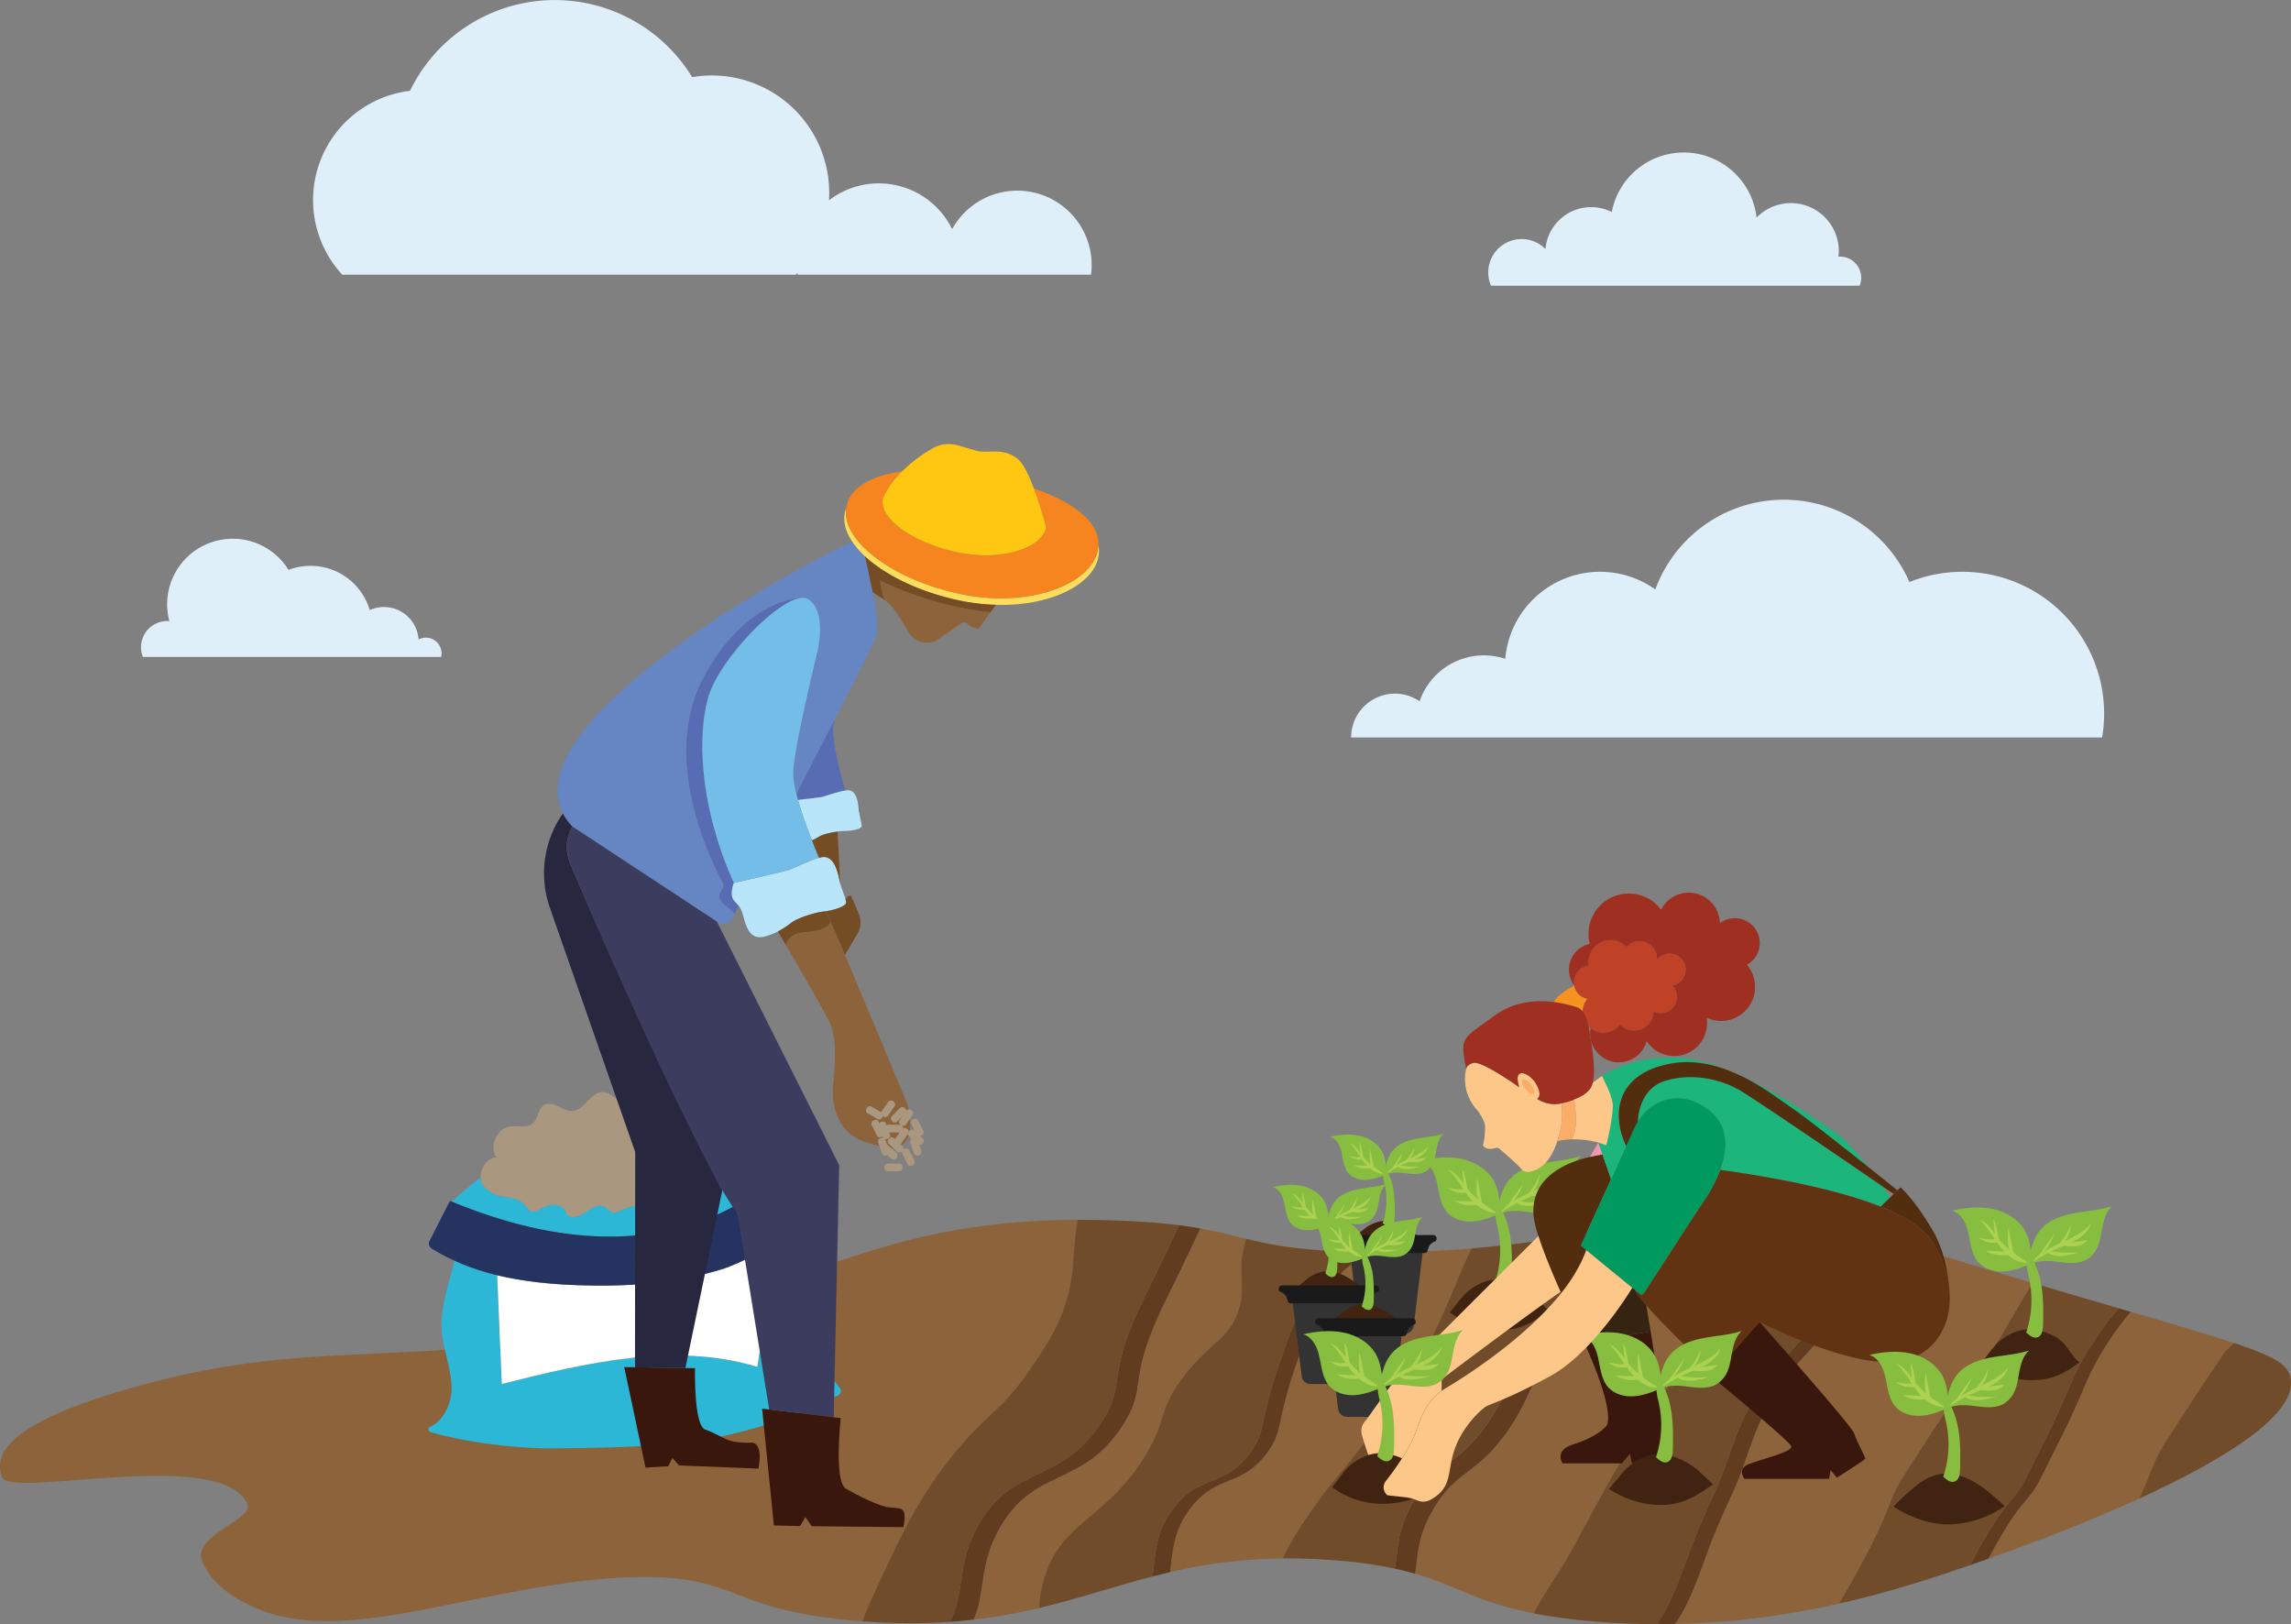 <svg id="Layer_1" data-name="Layer 1" xmlns="http://www.w3.org/2000/svg" viewBox="0 0 1442.05 1022.22"><rect x="0" y="0" width="1442.05" height="1022.22" fill="#808080" stroke="none"/><defs><style>.cls-1{fill:#8c633a;}.cls-2{fill:#704c2a;}.cls-3{fill:#613c1e;}.cls-4{fill:#412312;}.cls-5{fill:#87be40;}.cls-6{fill:#acd150;}.cls-7{fill:#333;}.cls-8{fill:#1a1a1a;}.cls-9{fill:none;stroke:#010101;stroke-linejoin:round;}.cls-10{fill:#fdc789;}.cls-11{fill:#f69320;}.cls-12{fill:#faad68;}.cls-13{fill:#3a170c;}.cls-14{fill:#522e0f;}.cls-15{fill:#1cb57b;}.cls-16{fill:#623312;}.cls-17{fill:#009a60;}.cls-18{fill:#eb99b1;}.cls-19{fill:#bf4227;}.cls-20{fill:#9e2f21;}.cls-21{fill:#342411;}.cls-22{fill:#2db7d7;}.cls-23{fill:#fff;}.cls-24{fill:#253360;}.cls-25{fill:#263561;}.cls-26{fill:#aa9780;}.cls-27{fill:#3c3d5e;}.cls-28{fill:#282740;}.cls-29{fill:#6685c3;}.cls-30{fill:#576cb3;}.cls-31{fill:#b9e5fb;}.cls-32{fill:#754d25;}.cls-33{fill:#73bde9;}.cls-34{fill:#fedd5d;}.cls-35{fill:#f6851f;}.cls-36{fill:#ffc612;}.cls-37{fill:#dfeffa;}</style></defs><path class="cls-1" d="M601.57,913.58c-21.7,26.23-32.44,49-43.69,72.8-6.34,13.43-11.72,24.83-15.08,34l-2.09-.15c-85.05-6.74-74.3-29.53-142.77-27.52-89.39,2.61-175.69,43.44-233.36,20.72-8.05-3.18-28.68-11.31-37.17-30.5-7.3-16.49,32.74-26.57,28.4-36.29-16.3-36.54-149.88-3-154.51-17-2.76-8.33-8.24-28.74,69.61-52.6,92.67-28.4,145.13-21.77,229.2-29C496.34,831.28,524,768.3,678.35,767.75c-3.75,22.38-1.66,31.46-6.67,49.29-5.07,18.05-13.12,29.81-23.73,45.3C630.18,888.28,622.73,888,601.57,913.58Z"/><path class="cls-1" d="M779.54,824.59c-6.06,19.17-18.16,19.53-35.59,43.14-15.83,21.44-9,25.36-23.19,48.54-24.71,40.25-53.42,41.52-63.64,77.67-1.23,4.33-3.23,11.4-2.89,18.07a350.12,350.12,0,0,1-41.43,7.38c7.7-16.62,3-35,17.21-59,21.88-36.81,51.4-24.29,76.59-63.1,15.89-24.49,2.93-27.62,24.27-72.81,4.79-10.16,13.18-26.39,24.62-51.31,11.28,2,19.86,4.34,28.94,6.56C777.6,800.49,785,807.46,779.54,824.59Z"/><path class="cls-1" d="M926.53,785.72c-4.46,7.29-7.29,16.21-14.85,33.47-2.94,6.72-10,22.89-18.88,38.84-11.09,20-22,34.19-36.67,53.39-15.62,20.41-16.48,19.44-28,35.59-10.56,14.75-16.84,25.33-20.6,33.88a319.78,319.78,0,0,0-71,8.57c1.58-12.48,1.69-26.13,13.3-40.83,16.64-21.06,31.6-12.24,48-34.51,10.29-14,4.76-18,19.41-59.33,8.83-24.92,13.24-37.37,21.58-47.46,8-9.66,15.47-14.54,21.11-19.27h0C884.42,788.39,906.35,787.42,926.53,785.72Z"/><path class="cls-1" d="M1106,767.25c-13.78,20.25-24.9,40.48-30.76,51.15-19.91,36.23-15.19,40.21-34.79,69.58-23,34.49-30.48,49.63-50.81,86.94-7.32,13.44-18.46,28.74-24.3,40.5C930,1008.5,917,998.13,890.72,990.48c1.84-10.76.95-21.94,10.8-39.49,15.46-27.59,29.85-21.78,51.23-56.09,10.49-16.83,9.39-22,22.11-39.38,13.83-18.85,19.69-19,31.29-34.51,7.93-10.64,17.87-27.61,21.61-41.74l-14.84,2.21a74.37,74.37,0,0,0,2.35-7.26C1045.31,769.82,1074,766.31,1106,767.25Z"/><path class="cls-1" d="M1042.88,1022.05c2.38.07,4.74.11,7.09.14q-3.59,0-7.22,0Z"/><path class="cls-1" d="M1235.72,871.94c-19.82,29.16-19.09,28.56-36.39,55.23-11.54,17.81-6.77,17.42-24.8,51.78-7.53,14.36-13.23,23.7-17,30.35a512,512,0,0,1-103.31,12.82c4.82-6.29,10.61-17.44,17.86-37.87,12-33.86,18.55-42,25.32-61.51,8.69-25,14.34-42.75,38.59-69.55,33.3-36.81,59.1-52.83,74.52-66.46,12.69,3.91,31.1,9.51,58.34,17.61l10.74,3.19c-3.45,5.09-7.42,11.55-12.14,19.83C1243.2,869.9,1238.79,867.43,1235.72,871.94Z"/><path class="cls-1" d="M1346.64,943.09c-38,17.4-75,30.73-85.17,34.37q-4.83,1.74-9.85,3.52c2.85-5.31,5.64-10.33,8.39-15,14.36-24.25,17.25-20.8,24.81-36.13,12-24.33,17.21-33.27,27.57-57.93,8.6-20.5,21.12-37.24,28.8-46.3,29.23,8.56,50.16,14.73,65.08,19.71,26.68,8.92,34.16,14.06,35.55,22.31C1445.86,891.52,1395.53,920.67,1346.64,943.09Z"/><path class="cls-2" d="M1333.65,823.43c-7.35,8.36-21.34,26.21-30.7,48.51-10.36,24.66-15.58,33.6-27.57,57.93-7.56,15.33-10.45,11.88-24.81,36.13-3.45,5.83-7,12.24-10.57,19.09-21.55,7.49-45.38,15.2-71.56,21.63q-5.39,1.34-10.91,2.58c3.77-6.65,9.47-16,17-30.35,18-34.36,13.26-34,24.8-51.78,17.3-26.67,16.57-26.07,36.39-55.23,3.07-4.51,7.48-2,31.73-44.58,4.72-8.28,8.69-14.74,12.14-19.83l7.88,2.34C1304.68,815,1320,819.44,1333.65,823.43Z"/><path class="cls-2" d="M1346.64,943.09c9.23-19.56,7.68-21.88,17.18-36.55,17.3-26.67,16.57-26.07,36.39-55.23,1.31-1.92,2.85-2.57,6.06-6,26.68,8.92,34.16,14.06,35.55,22.31C1445.86,891.52,1395.53,920.67,1346.64,943.09Z"/><path class="cls-3" d="M1341.19,825.64c-7.68,9.06-20.2,25.8-28.8,46.3-10.36,24.66-15.58,33.6-27.57,57.93-7.56,15.33-10.45,11.88-24.81,36.13-2.75,4.65-5.54,9.67-8.39,15q-5.7,2-11.62,4.11c3.61-6.85,7.12-13.26,10.57-19.09,14.36-24.25,17.25-20.8,24.81-36.13,12-24.33,17.21-33.27,27.57-57.93,9.36-22.3,23.35-40.15,30.7-48.51Z"/><path class="cls-2" d="M1202,784.08c-15,14.28-41.94,29.9-77.41,69.11-24.25,26.8-29.9,44.59-38.59,69.55-6.77,19.5-13.31,27.65-25.32,61.51-7.23,20.36-13,31.5-17.8,37.8l-.13.17c-13,0-26.28-.61-40-1.78a348.73,348.73,0,0,1-37.41-5c5.84-11.76,17-27.06,24.3-40.5,20.33-37.31,27.8-52.45,50.81-86.94,19.6-29.37,14.88-33.35,34.79-69.58,5.86-10.67,17-30.9,30.76-51.15,3.64.11,7.33.27,11.06.5a380.61,380.61,0,0,1,57.27,8C1181.78,777.37,1179.89,777.16,1202,784.08Z"/><path class="cls-3" d="M1210.51,786.73c-15.42,13.63-41.22,29.65-74.52,66.46-24.25,26.8-29.9,44.59-38.59,69.55-6.77,19.5-13.31,27.65-25.32,61.51-7.25,20.43-13,31.58-17.86,37.87-1.41,0-2.83.06-4.25.07-2.35,0-4.71-.07-7.09-.14,4.8-6.3,10.57-17.44,17.8-37.8,12-33.86,18.55-42,25.32-61.51,8.69-25,14.34-42.75,38.59-69.55C1160.06,814,1187,798.36,1202,784.08Z"/><path class="cls-2" d="M1054.22,1022.12a.61.61,0,0,1-.07.1l-4.18,0C1051.39,1022.18,1052.81,1022.15,1054.22,1022.12Z"/><path class="cls-3" d="M1027.76,779.27c-3.74,14.13-13.68,31.1-21.61,41.74-11.6,15.54-17.46,15.66-31.29,34.51-12.72,17.36-11.62,22.55-22.11,39.38C931.37,929.21,917,923.4,901.52,951c-9.85,17.55-9,28.73-10.8,39.49-3.93-1.15-8.17-2.24-12.82-3.24,2.3-11.34.73-22.76,11.13-41.3,15.46-27.59,29.85-21.78,51.23-56.09,10.49-16.83,9.39-22,22.11-39.38,13.83-18.85,19.69-19,31.29-34.51,6.61-8.87,14.61-22.13,19.26-34.48Z"/><path class="cls-2" d="M1015.27,774.22a74.37,74.37,0,0,1-2.35,7.26c-4.65,12.35-12.65,25.61-19.26,34.48-11.6,15.54-17.46,15.66-31.29,34.51-12.72,17.36-11.62,22.55-22.11,39.38-21.38,34.31-35.77,28.5-51.23,56.09-10.4,18.54-8.83,30-11.13,41.3a282.48,282.48,0,0,0-38-5.22q-9.09-.69-17.57-1c-5.09-.16-10-.22-14.8-.17,3.76-8.55,10-19.13,20.6-33.88,11.57-16.15,12.43-15.18,28-35.59C870.82,892.22,881.71,878,892.8,858c8.86-15.95,15.94-32.12,18.88-38.84,7.56-17.26,10.39-26.18,14.85-33.47C959.62,782.93,988,778.21,1015.27,774.22Z"/><path class="cls-2" d="M849.46,787.83c-5.68,4.81-13.27,9.69-21.38,19.5-8.33,10.09-12.74,22.54-21.57,47.46-14.66,41.37-9.12,45.34-19.42,59.33-16.39,22.27-31.35,13.45-48,34.51-12.47,15.78-11.68,30.35-13.68,43.57-20.56,5.32-39.75,11.68-60.46,17.12q-5.28,1.39-10.72,2.69c-.34-6.67,1.66-13.74,2.89-18.07,10.22-36.15,38.93-37.42,63.64-77.67,14.23-23.18,7.36-27.1,23.19-48.54,17.43-23.61,29.53-24,35.59-43.14,5.42-17.13-1.94-24.1,4.89-44.87,3.23.78,6.52,1.55,10,2.29C807.47,784.76,823.34,787,849.46,787.83Z"/><path class="cls-3" d="M859.93,788.06c-5.64,4.73-13.13,9.61-21.11,19.27-8.34,10.09-12.75,22.54-21.58,47.46-14.65,41.37-9.12,45.34-19.41,59.33-16.4,22.27-31.36,13.45-48,34.51-11.61,14.7-11.72,28.35-13.3,40.83q-5.64,1.32-11.12,2.74c2-13.22,1.21-27.79,13.68-43.57,16.65-21.06,31.61-12.24,48-34.51,10.3-14,4.76-18,19.42-59.33,8.83-24.92,13.24-37.37,21.57-47.46,8.11-9.81,15.7-14.69,21.38-19.5h0q4.71.15,9.88.22Z"/><path class="cls-2" d="M742.14,771.12c-11.43,24.92-19.83,41.15-24.62,51.31-21.33,45.19-8.38,48.32-24.27,72.81-25.19,38.82-54.71,26.29-76.58,63.1-15.23,25.62-8.77,44.91-19,62.44a368.7,368.7,0,0,1-41.08.44q-6.72-.29-13.8-.82c3.36-9.19,8.74-20.59,15.08-34,11.25-23.82,22-46.57,43.69-72.8,21.16-25.59,28.61-25.3,46.38-51.24,10.61-15.49,18.66-27.25,23.73-45.3,5-17.83,2.92-26.91,6.67-49.29q6.67,0,13.68.1,5.1.1,10.38.29C718.9,768.73,731.66,769.79,742.14,771.12Z"/><path class="cls-3" d="M755.49,773.16c-11.44,24.92-19.83,41.15-24.62,51.31-21.34,45.19-8.38,48.32-24.27,72.81-25.19,38.81-54.71,26.29-76.59,63.1-14.24,24-9.51,42.39-17.21,59-4.89.56-9.92,1-15.12,1.39,10.22-17.53,3.76-36.82,19-62.44,21.87-36.81,51.39-24.28,76.58-63.1,15.89-24.49,2.94-27.62,24.27-72.81,4.79-10.16,13.19-26.39,24.62-51.31C747,771.75,751.44,772.43,755.49,773.16Z"/><path class="cls-4" d="M912.62,825.86c3.82-4.3,7.5-10.08,12-13.61s9.87-6.26,15.59-6.88c6.23-.69,12.51,1.16,18.1,4,8.22,4.18,9.71,9.45,16.57,15.62-9.79,6.71-16,11.37-27.87,12.09C926.75,838.31,912.62,825.86,912.62,825.86Z"/><path class="cls-5" d="M986.41,752a17.72,17.72,0,0,1-6.93,9c-5.47,3.39-12.46,2.5-18.85,1.68s-13.55-1.24-18.57,2.79c1.23-8.15,2.67-16.77,8-23s13.34-8.92,21.25-10.39,16.06-1.88,23.69-4.42c-3.25,2.92-4.82,7.27-5.75,11.54S987.93,747.9,986.41,752Z"/><path class="cls-6" d="M961.34,754a99.77,99.77,0,0,0-17.22,9.55c9-12.31,28.19-13.21,37.72-25.15-1.29,4.26-4.65,7.62-8.42,10S965.42,752.18,961.34,754Z"/><path class="cls-6" d="M958.88,744.77l-10.71,15.06C953.43,756.42,956.64,750.62,958.88,744.77Z"/><path class="cls-6" d="M969,739.62a41.07,41.07,0,0,1-8.1,12.68c1.36-1,1.66.12,2.88-1C964.52,750.61,969,746,969,739.62Z"/><path class="cls-6" d="M963.81,751.27a.86.86,0,0,0-.66.32c-.25.46.45.84,1,.9a32.18,32.18,0,0,0,8.31.33,10.82,10.82,0,0,0,7.2-3.75Z"/><path class="cls-6" d="M974.53,756.66a74.13,74.13,0,0,1-20.17-1c-.06,1.35,1.41,2.23,2.71,2.6C962.76,760,968.83,758.31,974.53,756.66Z"/><path class="cls-5" d="M940.5,743.7c-4-7.6-12.08-12.48-20.49-14.27s-17.17-.81-25.58,1c4,1.26,6.92,4.92,8.51,8.83s2.11,8.17,3,12.3,2.14,8.35,4.94,11.52c4,4.48,10.4,6.12,16.36,5.67s11.63-2.73,17.18-5C944.08,756.9,943.7,749.78,940.5,743.7Z"/><path class="cls-6" d="M923.73,748.29c-3.68-4.56-6.71-10.31-12.25-12.22,5.29,4.73,8.55,11.26,12.88,16.89S935,763.64,942,763.23C935.42,758.89,928.69,754.45,923.73,748.29Z"/><path class="cls-6" d="M929.82,741.55a43.32,43.32,0,0,0-.31,9.31,14.56,14.56,0,0,0,3.54,8.45,43.76,43.76,0,0,0-.95-6.33Z"/><path class="cls-6" d="M921.51,749.08c.38.8,1.75.36,2-.5s-1.67-11.79-3.2-12.78Q920.91,742.45,921.51,749.08Z"/><path class="cls-6" d="M922.56,750.64a1.49,1.49,0,0,0,1.21-.58,1.08,1.08,0,0,0-.46-1.35,2.23,2.23,0,0,0-1.52-.38c-4.32.74-6.5-.15-10.73-.77A15.89,15.89,0,0,0,922.56,750.64Z"/><path class="cls-6" d="M915.29,755.73a21.69,21.69,0,0,0,16.23,2.19c-.17-.51-.33-1-.5-1.54Z"/><path class="cls-5" d="M948.1,810.19c2.87-1,3.42-4.74,3.48-7.77.13-7.5.27-15-.71-22.46s-3.13-14.83-7.24-21.1a8.25,8.25,0,0,0-2.32,6.32,33.16,33.16,0,0,0,1.24,6.81A64.5,64.5,0,0,1,941,807.1C942.94,809,945.51,811.07,948.1,810.19Z"/><path class="cls-4" d="M848.2,783.14a91.7,91.7,0,0,1,10.58-9.7,22.33,22.33,0,0,1,11.05-4.88c4.41-.48,8.86.83,12.82,2.84,5.82,3,10.75,7.38,15.61,11.75A46.83,46.83,0,0,1,874.64,791C860.26,791.9,848.2,783.14,848.2,783.14Z"/><path class="cls-5" d="M902.53,730.75a12.57,12.57,0,0,1-4.91,6.41c-3.88,2.4-8.82,1.77-13.35,1.19s-9.6-.88-13.16,2c.87-5.77,1.89-11.88,5.69-16.31s9.45-6.33,15.06-7.37,11.37-1.33,16.78-3.13c-2.3,2.07-3.41,5.15-4.07,8.18S903.61,727.85,902.53,730.75Z"/><path class="cls-6" d="M884.77,732.13a70.87,70.87,0,0,0-12.2,6.77c6.4-8.73,20-9.36,26.73-17.82a13.36,13.36,0,0,1-6,7.06A63.43,63.43,0,0,1,884.77,732.13Z"/><path class="cls-6" d="M883,725.62l-7.59,10.68C879.17,733.88,881.44,729.77,883,725.62Z"/><path class="cls-6" d="M890.21,722a29.07,29.07,0,0,1-5.73,9c1-.7,1.17.09,2-.72A12.4,12.4,0,0,0,890.21,722Z"/><path class="cls-6" d="M886.52,730.24a.57.57,0,0,0-.47.22c-.17.33.32.6.69.64a22.31,22.31,0,0,0,5.88.23,7.68,7.68,0,0,0,5.11-2.66Z"/><path class="cls-6" d="M894.11,734.05a52.29,52.29,0,0,1-14.29-.68c0,1,1,1.58,1.92,1.85C885.78,736.4,890.08,735.22,894.11,734.05Z"/><path class="cls-5" d="M870,724.87c-2.84-5.38-8.56-8.84-14.52-10.11s-12.16-.57-18.12.69c2.86.9,4.91,3.49,6,6.26s1.5,5.79,2.11,8.72,1.51,5.91,3.5,8.16c2.8,3.17,7.36,4.33,11.59,4s8.24-1.93,12.17-3.52C872.54,734.22,872.27,729.18,870,724.87Z"/><path class="cls-6" d="M858.12,728.12c-2.6-3.23-4.75-7.3-8.68-8.66,3.75,3.36,6.06,8,9.13,12s7.5,7.57,12.52,7.28C866.4,735.63,861.64,732.49,858.12,728.12Z"/><path class="cls-6" d="M862.44,723.35a30.94,30.94,0,0,0-.22,6.59,10.36,10.36,0,0,0,2.5,6,31.17,31.17,0,0,0-.66-4.49Z"/><path class="cls-6" d="M856.54,728.68c.28.57,1.25.25,1.43-.35s-1.18-8.36-2.27-9.06Z"/><path class="cls-6" d="M857.29,729.79a1.08,1.08,0,0,0,.86-.42.78.78,0,0,0-.33-1,1.56,1.56,0,0,0-1.07-.26c-3.07.52-4.61-.11-7.6-.55A11.25,11.25,0,0,0,857.29,729.79Z"/><path class="cls-6" d="M852.14,733.39a15.39,15.39,0,0,0,11.5,1.56l-.36-1.1Z"/><path class="cls-5" d="M875.39,772c2-.7,2.42-3.36,2.46-5.51a106.94,106.94,0,0,0-.5-15.91,35.59,35.59,0,0,0-5.13-14.95,5.83,5.83,0,0,0-1.64,4.47,22.81,22.81,0,0,0,.88,4.83,45.67,45.67,0,0,1-1.12,24.88C871.73,771.14,873.56,772.6,875.39,772Z"/><path class="cls-7" d="M849,781.6l6.43,52.81a5.69,5.69,0,0,0,5.65,5h23.12a5.68,5.68,0,0,0,5.65-5l6.44-52.81Z"/><path class="cls-8" d="M902,777.31H843.3a2.3,2.3,0,0,0-1.79,3.75l1.51.74a6.23,6.23,0,0,1,3.2,3.7l.74,2.28a2.32,2.32,0,0,0,1.79.86h47.8a2.29,2.29,0,0,0,1.79-.86l.74-2.28a6.27,6.27,0,0,1,3.2-3.7l1.51-.74A2.3,2.3,0,0,0,902,777.31Z"/><path class="cls-4" d="M812.07,814.8a91.79,91.79,0,0,1,10.58-9.71,22.31,22.31,0,0,1,11.05-4.87c4.41-.49,8.86.82,12.82,2.83,5.82,3,10.75,7.39,15.61,11.76a46.92,46.92,0,0,1-23.62,7.87C824.14,823.56,812.07,814.8,812.07,814.8Z"/><path class="cls-5" d="M866.4,762.4a12.56,12.56,0,0,1-4.9,6.41c-3.89,2.4-8.83,1.77-13.36,1.19s-9.6-.88-13.16,2c.87-5.78,1.89-11.88,5.69-16.32s9.45-6.32,15.06-7.36,11.38-1.33,16.78-3.14c-2.3,2.07-3.41,5.16-4.07,8.18S867.48,759.5,866.4,762.4Z"/><path class="cls-6" d="M848.64,763.78a70.87,70.87,0,0,0-12.2,6.77c6.41-8.72,20-9.36,26.73-17.82a13.34,13.34,0,0,1-6,7.07A64.62,64.62,0,0,1,848.64,763.78Z"/><path class="cls-6" d="M846.9,757.28,839.31,768C843,765.54,845.31,761.42,846.9,757.28Z"/><path class="cls-6" d="M854.09,753.64a29.12,29.12,0,0,1-5.74,9c1-.69,1.18.09,2-.72A12.36,12.36,0,0,0,854.09,753.64Z"/><path class="cls-6" d="M850.39,761.89a.6.6,0,0,0-.47.22c-.17.33.32.6.69.64a22.31,22.31,0,0,0,5.88.23,7.69,7.69,0,0,0,5.11-2.65Z"/><path class="cls-6" d="M858,765.7a51.89,51.89,0,0,1-14.29-.67c0,1,1,1.57,1.92,1.84C849.65,768.05,854,766.88,858,765.7Z"/><path class="cls-5" d="M833.87,756.53c-2.84-5.39-8.56-8.85-14.52-10.12s-12.16-.57-18.12.7c2.86.89,4.91,3.48,6,6.25s1.5,5.79,2.11,8.72,1.51,5.91,3.5,8.16c2.8,3.18,7.36,4.34,11.59,4s8.24-1.92,12.17-3.51C836.41,765.87,836.14,760.83,833.87,756.53Z"/><path class="cls-6" d="M822,759.78c-2.6-3.24-4.75-7.31-8.68-8.66,3.75,3.35,6.06,8,9.13,12s7.5,7.57,12.52,7.28C830.27,767.29,825.51,764.14,822,759.78Z"/><path class="cls-6" d="M826.31,755a30.94,30.94,0,0,0-.22,6.59,10.36,10.36,0,0,0,2.5,6,30.83,30.83,0,0,0-.66-4.48Z"/><path class="cls-6" d="M820.42,760.33c.27.57,1.24.26,1.42-.35s-1.18-8.36-2.27-9.05C819.86,754.06,820.14,757.2,820.42,760.33Z"/><path class="cls-6" d="M821.16,761.44A1.07,1.07,0,0,0,822,761a.77.77,0,0,0-.33-1,1.51,1.51,0,0,0-1.07-.26c-3.07.52-4.61-.11-7.6-.55A11.24,11.24,0,0,0,821.16,761.44Z"/><path class="cls-6" d="M816,765a15.35,15.35,0,0,0,11.5,1.56l-.36-1.09Z"/><path class="cls-5" d="M839.26,803.63c2-.7,2.42-3.35,2.46-5.51a105.61,105.61,0,0,0-.5-15.91,35.69,35.69,0,0,0-5.13-15,5.89,5.89,0,0,0-1.64,4.48,22.72,22.72,0,0,0,.88,4.82,45.7,45.7,0,0,1-1.12,24.89C835.6,802.79,837.43,804.26,839.26,803.63Z"/><path class="cls-7" d="M812.88,813.26l6.43,52.8a5.7,5.7,0,0,0,5.65,5h23.12a5.7,5.7,0,0,0,5.66-5l6.43-52.8Z"/><path class="cls-8" d="M865.87,809h-58.7a2.3,2.3,0,0,0-1.79,3.75l1.51.74a6.31,6.31,0,0,1,3.21,3.7l.73,2.29a2.31,2.31,0,0,0,1.79.85h47.81a2.28,2.28,0,0,0,1.78-.85l.74-2.29a6.3,6.3,0,0,1,3.2-3.7l1.51-.74A2.3,2.3,0,0,0,865.87,809Z"/><path class="cls-4" d="M835,835.48a91.88,91.88,0,0,1,10.59-9.71,22.28,22.28,0,0,1,11-4.87c4.42-.49,8.87.83,12.83,2.84,5.82,3,10.75,7.38,15.61,11.75a47,47,0,0,1-23.62,7.88C847.08,844.24,835,835.48,835,835.48Z"/><path class="cls-5" d="M889.35,783.08a12.58,12.58,0,0,1-4.91,6.41c-3.88,2.41-8.83,1.77-13.36,1.19s-9.59-.87-13.15,2c.87-5.78,1.89-11.88,5.69-16.32s9.45-6.32,15-7.36,11.38-1.33,16.79-3.13c-2.31,2.07-3.42,5.15-4.07,8.18S890.43,780.18,889.35,783.08Z"/><path class="cls-6" d="M871.59,784.47a70.66,70.66,0,0,0-12.21,6.77c6.41-8.73,20-9.37,26.73-17.82a13.31,13.31,0,0,1-6,7.06A64,64,0,0,1,871.59,784.47Z"/><path class="cls-6" d="M869.84,778l-7.58,10.67C866,786.22,868.26,782.11,869.84,778Z"/><path class="cls-6" d="M877,774.32a29.07,29.07,0,0,1-5.73,9c1-.7,1.17.08,2-.73A12.37,12.37,0,0,0,877,774.32Z"/><path class="cls-6" d="M873.34,782.57a.61.61,0,0,0-.47.23c-.18.33.32.59.69.64a23.2,23.2,0,0,0,5.88.23,7.72,7.72,0,0,0,5.1-2.66Z"/><path class="cls-6" d="M880.93,786.39a52.27,52.27,0,0,1-14.29-.68c0,1,1,1.57,1.92,1.84C872.59,788.73,876.9,787.56,880.93,786.39Z"/><path class="cls-5" d="M856.82,777.21c-2.85-5.39-8.56-8.85-14.52-10.11s-12.16-.58-18.12.69c2.86.89,4.9,3.48,6,6.26s1.49,5.78,2.1,8.71,1.52,5.92,3.5,8.16c2.81,3.18,7.37,4.34,11.6,4s8.23-1.93,12.17-3.52C859.36,786.56,859.09,781.51,856.82,777.21Z"/><path class="cls-6" d="M844.94,780.46c-2.61-3.24-4.76-7.31-8.68-8.66,3.75,3.35,6.06,8,9.13,12s7.49,7.57,12.51,7.28C853.22,788,848.45,784.82,844.94,780.46Z"/><path class="cls-6" d="M849.25,775.69a30.92,30.92,0,0,0-.22,6.59,10.4,10.4,0,0,0,2.51,6,29.48,29.48,0,0,0-.67-4.49Z"/><path class="cls-6" d="M843.36,781c.27.58,1.24.26,1.43-.34s-1.18-8.36-2.27-9.06Z"/><path class="cls-6" d="M844.11,782.13a1.11,1.11,0,0,0,.86-.42.78.78,0,0,0-.33-1,1.58,1.58,0,0,0-1.07-.26c-3.07.52-4.61-.11-7.61-.55A11.28,11.28,0,0,0,844.11,782.13Z"/><path class="cls-6" d="M839,785.73a15.39,15.39,0,0,0,11.5,1.55l-.36-1.09Z"/><path class="cls-5" d="M862.21,824.31c2-.69,2.42-3.35,2.46-5.5a107.08,107.08,0,0,0-.5-15.92A35.74,35.74,0,0,0,859,788a5.81,5.81,0,0,0-1.64,4.47,22.92,22.92,0,0,0,.88,4.83,45.67,45.67,0,0,1-1.12,24.88C858.55,823.48,860.37,824.94,862.21,824.31Z"/><path class="cls-7" d="M835.83,833.94l6.43,52.81a5.69,5.69,0,0,0,5.65,5H871a5.69,5.69,0,0,0,5.65-5l6.43-52.81Z"/><path class="cls-8" d="M888.82,829.64h-58.7a2.3,2.3,0,0,0-1.79,3.75l1.51.75a6.27,6.27,0,0,1,3.2,3.7l.74,2.28a2.3,2.3,0,0,0,1.79.85h47.8a2.3,2.3,0,0,0,1.79-.85l.74-2.28a6.27,6.27,0,0,1,3.2-3.7l1.51-.75A2.3,2.3,0,0,0,888.82,829.64Z"/><line class="cls-9" x1="982.31" y1="813.12" x2="982.29" y2="813.12"/><path class="cls-10" d="M983.25,703.16a46.71,46.71,0,0,1-2,11.8c-.33,1.15-.65,2.24-1,3.28-5.5,16.63-13.73,18.14-16.41,19a5.81,5.81,0,0,1-6.7-2c-1.54-2-11.91-11-13.23-12.14a2.72,2.72,0,0,0-2.69-.52c-6.27,1.82-7.81-1.77-7.81-1.77.75-1.59,1.43-8.34,1.33-11.91s-4.18-9.28-4.18-9.28c-12.09-12.84-7.65-26.94-7.65-26.94.55-2.71,4.47-3.6,4.47-3.6,5.19-1.63,28.9,15.3,28.9,15.3-2.36-7.71-.18-8.26,1-8.84s7,1.29,10.29,8,.06,8.12.06,8.12a19.37,19.37,0,0,0,15.32,2.84A62.7,62.7,0,0,1,983.25,703.16Z"/><path class="cls-11" d="M999.19,628.64a12.83,12.83,0,0,0-2.93,8,9.6,9.6,0,0,0-4.88-3,85.67,85.67,0,0,0-13.47-2.93c2.56-4.46,9.62-8.6,13-10.38A10.55,10.55,0,0,0,999.19,628.64Z"/><path class="cls-12" d="M988.86,717.15a43.65,43.65,0,0,0-8.61,1.09c.34-1,.66-2.13,1-3.28a46.71,46.71,0,0,0,2-11.8,62.7,62.7,0,0,0-.31-8.79,47.33,47.33,0,0,0,7.82-2.26C994.3,713.21,988.86,717.15,988.86,717.15Z"/><ellipse class="cls-12" cx="961.92" cy="683.96" rx="2.31" ry="5.58" transform="translate(-217.3 734.18) rotate(-37.85)"/><path class="cls-13" d="M1174.14,918c0,.83-17.93,12-17.93,12l-4-4.69-.85,5.45H1098s-4.81-6.08,2.51-9.15,28.14-7.71,26.94-11.34-50.27-43.87-50.27-43.87l1.73-2L1107.52,832s58,65.22,59.54,70.1S1174.14,917.21,1174.14,918Z"/><path class="cls-13" d="M1049.44,905.15s-.74,11.44-1.18,11.53l-21.1,4.36-1.2-6-5.19,6H983.52s-5.56-8.19,6.64-11.94,21.18-10,21.8-13.44c2.11-11.73-9.33-38.51-13.46-47.65q1.93-2,3.77-4L1039,838s9.12,56,9.62,60.16S1049.44,905.15,1049.44,905.15Z"/><path class="cls-14" d="M995,784l3.39,2.76v0a75,75,0,0,1-3.1,7.43,104.12,104.12,0,0,1-12.64,19.65c-.13-.26-.24-.52-.36-.78-5.27-11.94-10.71-25.07-14-35.21a67.69,67.69,0,0,1-2.91-11.78c-1.94-17.07,8.28-31.48,35.3-37.94v0c2.5-.6,5.14-1.12,7.94-1.57l5.45,15.56Z"/><path class="cls-9" d="M1009.08,726.52a2.17,2.17,0,0,0-.43.08"/><path class="cls-15" d="M1189.64,753.66l-5.93,5.72-.39-.15-.58-.24c-33.23-13-83.15-20.48-100-22.74,4.15-11.37,5.68-25-4-34.76a7.75,7.75,0,0,0-.69-.71c-.39-.39-.82-.78-1.27-1.17s-.68-.57-1-.84c-12.75-9.76-23.77-8.54-31.61-4.89a31.12,31.12,0,0,0-13.26,12c0-.08,0-20.83,17.79-25.9s34.87-.27,45.37,5.54c8.65,4.8,69.7,46.59,90.73,61l0,0C1187.8,750.84,1189.64,753.66,1189.64,753.66Z"/><line class="cls-9" x1="1107.52" y1="832" x2="1067.38" y2="781.4"/><path class="cls-14" d="M1226.93,810.82a68.35,68.35,0,0,0-11.68-30.52c-5.47-8.12-17.66-15.28-31.45-20.87l12.49-12.18s8.72,7.55,20.2,27.09C1223.88,786.88,1226.2,801.76,1226.93,810.82Z"/><path class="cls-16" d="M1227.24,817.3c0,.25,0,.53,0,.79,0,.45,0,.75,0,.91v.11c-.76,18.08-11,32.95-28.66,37.2-29.66,7.14-91-24.31-91-24.31l-28.61,32.47s-28.67-26.78-42.71-42.91h0c-3.65-4.19-6.3-7.65-7.2-9.74l3.34,2.73a1.47,1.47,0,0,0,2.16-.33L1069.05,761q1.6-2.46,3.29-4.87a93,93,0,0,0,10.13-19c.09-.28.21-.55.31-.83,16.81,2.26,66.73,9.72,100,22.74l.58.24.39.15a.19.19,0,0,1,.09,0c13.79,5.59,26,12.75,31.45,20.87a68.35,68.35,0,0,1,11.68,30.52A56.87,56.87,0,0,1,1227.24,817.3Z"/><path class="cls-17" d="M1082.78,736.25c-.1.28-.22.55-.31.83a93,93,0,0,1-10.13,19q-1.68,2.42-3.29,4.87l-34.55,53.21a1.47,1.47,0,0,1-2.16.33l-3.34-2.73-1.61-1.31L1006,793l-7.58-6.18v0L995,784l19.1-41.88,9.52-20.87,5.33-11.67a35.38,35.38,0,0,1,2-3.7,31.12,31.12,0,0,1,13.26-12c7.84-3.65,18.86-4.87,31.61,4.89.36.27.7.55,1,.84s.88.78,1.27,1.17a7.75,7.75,0,0,1,.69.71C1088.46,711.28,1086.93,724.88,1082.78,736.25Z"/><path class="cls-15" d="M1086.9,673.25c-11.49-4.26-24.33-6.41-37.64-3.44-33.75,7.53-34.17,33.73-25.64,51.48l-9.52,20.87-5.45-15.56-2.62-7.44,2.29-41.91s22.28-15.44,54.9-10.78A106.21,106.21,0,0,1,1086.9,673.25Z"/><path class="cls-15" d="M1097.45,677.86c24.44,11.51,48.16,28.18,58,35.17,6.43,4.59,13.88,13.11,20.21,21.16"/><path class="cls-14" d="M1194.29,749.17l-2.38,2.3s-2.66-1.83-7.09-4.85l0,0c-21-14.44-82.08-56.23-90.73-61-10.5-5.81-27.57-10.62-45.37-5.54s-17.79,25.82-17.79,25.9a35.38,35.38,0,0,0-2,3.7l-5.33,11.67c-8.53-17.75-8.11-43.95,25.64-51.48,13.31-3,26.15-.82,37.64,3.44a.18.18,0,0,1,.09,0c3.41,1.36,6.85,2.87,10.28,4.49l.18.08c12.82,6.45,23.28,14.58,29.84,19,8.37,5.66,31.58,24,48.33,37.32v0C1186.26,742.69,1194.29,749.17,1194.29,749.17Z"/><path class="cls-18" d="M1008.65,726.6c-2.8.45-5.44,1-7.94,1.57,3.23-5.35,5.32-9,5.32-9Z"/><path class="cls-10" d="M982.29,813.12c-12.12,8-63.16,46-73.51,54a3.48,3.48,0,0,0-1.38,3,47.46,47.46,0,0,1-.11,5.42c-6.71,4.77-11.14,11.1-15.66,24.37-2.78,8.13-8.12,16.8-13.41,24.23l-2.08,1.75a7.72,7.72,0,0,1-12.15-3,198.63,198.63,0,0,1-6.82-20,9,9,0,0,1,2.57-8.89l16.78-23.5a46,46,0,0,1,5.08-6l86.72-86.56C971.58,788.05,977,801.18,982.29,813.12Z"/><path class="cls-19" d="M1052.41,620.22a9.89,9.89,0,0,1,2.16,3.1,10,10,0,0,1,.88,4.14,10.18,10.18,0,0,1-10.18,10.17,9.8,9.8,0,0,1-4.51-1.07,12.23,12.23,0,0,1-4.33,9.07,11.64,11.64,0,0,1-3,1.89,12,12,0,0,1-5,1.07,12.36,12.36,0,0,1-8.88-3.75,13,13,0,0,1-18.37,2.24,10.78,10.78,0,0,1-1.26-1.17c-.8-4.11-1.81-7.19-3.66-9.31a12.83,12.83,0,0,1,2.93-8,10.55,10.55,0,0,1-8.33-8.32,1.21,1.21,0,0,1-.05-.18,10.41,10.41,0,0,1-.16-1.87,10.57,10.57,0,0,1,9.4-10.5,13.12,13.12,0,0,1-.18-2.19,13.87,13.87,0,0,1,23.9-9.6,11,11,0,0,1,19.18,7.3,5.75,5.75,0,0,1,0,.84,10,10,0,0,1,8-3.91,10.07,10.07,0,0,1,1.55,20Z"/><path class="cls-20" d="M1002.58,681.43a11.24,11.24,0,0,1-1.37,3.48c-4.54,7-18.27,9.46-18.27,9.46a19.37,19.37,0,0,1-15.32-2.84s3.17-1.45-.06-8.12-9.14-8.55-10.29-8-3.35,1.13-1,8.84c0,0-23.71-16.93-28.9-15.3,0,0-3.92.89-4.47,3.6-4.1-20.07-2.8-18.21,17.76-33.28,12.74-9.34,26.92-9.9,37.24-8.61a85.67,85.67,0,0,1,13.47,2.93,9.6,9.6,0,0,1,4.88,3c1.85,2.12,2.86,5.2,3.66,9.31.13.67.24,1.36.35,2.08.18,1,.39,2.35.64,3.81a16.66,16.66,0,0,0,.55,3.33C1002.76,663.37,1004.17,674.72,1002.58,681.43Z"/><path class="cls-20" d="M1099.6,607.26a21.42,21.42,0,0,1-25.41,33.28,19.4,19.4,0,0,1,.29,3.44,20.66,20.66,0,0,1-38,11.25,18.12,18.12,0,0,1-35-.1c-.2-1.19-.38-2.31-.55-3.33,0-.42,0-.86,0-1.3a18.28,18.28,0,0,1,.32-3.42,13,13,0,0,0,18.37-2.24,12.36,12.36,0,0,0,8.88,3.75,12,12,0,0,0,5-1.07,11.64,11.64,0,0,0,3-1.89,12.23,12.23,0,0,0,4.33-9.07,9.8,9.8,0,0,0,4.51,1.07,10.18,10.18,0,0,0,10.18-10.17,10,10,0,0,0-.88-4.14,9.89,9.89,0,0,0-2.16-3.1,10.07,10.07,0,1,0-5.53-19.2,10.2,10.2,0,0,0-4,3.1,5.75,5.75,0,0,0,0-.84,11,11,0,0,0-19.18-7.3,13.87,13.87,0,0,0-23.9,9.6,13.12,13.12,0,0,0,.18,2.19,10.57,10.57,0,0,0-9.4,10.5,10.41,10.41,0,0,0,.16,1.87,16.64,16.64,0,0,1,9.84-26.11,25.39,25.39,0,0,1,44.9-21.52,19.57,19.57,0,0,1,37,8.57,15.65,15.65,0,1,1,17,26.18Z"/><path class="cls-10" d="M1015.09,694.68c-.7-6.21-6.77-17.43-6.77-17.43-.58.32-5.74,4.18-5.74,4.18a11.24,11.24,0,0,1-1.37,3.48c-2.2,3.39-6.55,5.73-10.45,7.2,3.54,21.1-1.9,25-1.9,25a59.53,59.53,0,0,1,17.17,2l5,1.68C1011.52,719.52,1015.79,700.9,1015.09,694.68Z"/><path class="cls-21" d="M1039,838,1002.27,844a233.05,233.05,0,0,0,25.12-33.52l1.61,1.31c.9,2.09,3.55,5.55,7.2,9.74h0Z"/><path class="cls-4" d="M838.47,936c3.82-4.3,7.56-10.84,12.1-14.37s9.87-6.25,15.59-6.88c6.23-.68,12.51,1.17,18.1,4,8.22,4.18,15.18,10.42,22,16.58A66.09,66.09,0,0,1,873,946.41,53.35,53.35,0,0,1,838.47,936Z"/><path class="cls-5" d="M912.32,861.33a17.75,17.75,0,0,1-6.93,9c-5.47,3.39-12.46,2.5-18.85,1.68S873,870.82,868,874.85c1.23-8.15,2.67-16.77,8-23s13.34-8.93,21.25-10.39,16.06-1.88,23.69-4.43c-3.25,2.93-4.82,7.28-5.75,11.55S913.84,857.23,912.32,861.33Z"/><path class="cls-6" d="M887.25,863.28A99.82,99.82,0,0,0,870,872.84c9-12.32,28.19-13.21,37.72-25.15-1.29,4.25-4.65,7.61-8.42,10S891.33,861.52,887.25,863.28Z"/><path class="cls-6" d="M884.79,854.1l-10.71,15.06C879.34,865.76,882.55,860,884.79,854.1Z"/><path class="cls-6" d="M894.94,849a40.91,40.91,0,0,1-8.1,12.67c1.36-1,1.66.12,2.88-1C890.43,860,894.94,855.3,894.94,849Z"/><path class="cls-6" d="M889.72,860.61a.86.86,0,0,0-.66.32c-.25.46.45.84,1,.9a32.18,32.18,0,0,0,8.31.33,10.87,10.87,0,0,0,7.2-3.76Z"/><path class="cls-6" d="M900.44,866a73.73,73.73,0,0,1-20.17-1c-.06,1.35,1.41,2.22,2.71,2.6C888.67,869.31,894.74,867.65,900.44,866Z"/><path class="cls-5" d="M866.41,853c-4-7.6-12.08-12.48-20.49-14.27s-17.17-.81-25.58,1c4,1.27,6.92,4.92,8.51,8.84s2.11,8.16,3,12.3,2.14,8.35,4.94,11.52c4,4.48,10.4,6.12,16.36,5.66s11.63-2.72,17.18-5C870,866.23,869.61,859.11,866.41,853Z"/><path class="cls-6" d="M849.64,857.63c-3.68-4.57-6.71-10.31-12.25-12.22,5.29,4.73,8.55,11.26,12.88,16.88s10.59,10.69,17.67,10.27C861.33,868.23,854.6,863.79,849.64,857.63Z"/><path class="cls-6" d="M855.73,850.89a43.23,43.23,0,0,0-.31,9.3,14.62,14.62,0,0,0,3.54,8.46,43.9,43.9,0,0,0-1-6.34Z"/><path class="cls-6" d="M847.41,858.41c.39.81,1.76.36,2-.49s-1.67-11.8-3.2-12.78Q846.82,851.77,847.41,858.41Z"/><path class="cls-6" d="M848.47,860a1.53,1.53,0,0,0,1.21-.59,1.08,1.08,0,0,0-.46-1.35,2.23,2.23,0,0,0-1.52-.37c-4.32.73-6.5-.16-10.73-.78A15.9,15.9,0,0,0,848.47,860Z"/><path class="cls-6" d="M841.2,865.06a21.74,21.74,0,0,0,16.23,2.2c-.17-.51-.33-1-.5-1.54Z"/><path class="cls-5" d="M874,919.52c2.87-1,3.42-4.73,3.48-7.77.13-7.49.27-15-.71-22.46s-3.13-14.82-7.24-21.09a8.23,8.23,0,0,0-2.32,6.31,33.16,33.16,0,0,0,1.24,6.81,64.54,64.54,0,0,1-1.57,35.12C868.85,918.34,871.42,920.4,874,919.52Z"/><path class="cls-4" d="M1012.85,937.14c3.82-4.3,8.64-11.33,13.18-14.87s9.87-6.25,15.59-6.88c6.23-.68,12.51,1.17,18.1,4,8.22,4.18,11.69,8.7,18.54,14.87-9.78,6.71-18,12.12-29.84,12.84C1028.12,948.34,1012.85,937.14,1012.85,937.14Z"/><path class="cls-5" d="M1087.78,862a17.72,17.72,0,0,1-6.93,9c-5.47,3.39-12.46,2.5-18.85,1.68s-13.55-1.24-18.57,2.79c1.23-8.15,2.67-16.77,8-23s13.34-8.92,21.25-10.39,16.06-1.88,23.69-4.42c-3.25,2.92-4.82,7.27-5.75,11.54S1089.3,857.93,1087.78,862Z"/><path class="cls-6" d="M1062.71,864a99.77,99.77,0,0,0-17.22,9.55c9-12.31,28.19-13.21,37.72-25.15-1.29,4.25-4.65,7.62-8.42,10S1066.79,862.21,1062.71,864Z"/><path class="cls-6" d="M1060.25,854.8l-10.71,15.06C1054.8,866.45,1058,860.65,1060.25,854.8Z"/><path class="cls-6" d="M1070.4,849.65a41.07,41.07,0,0,1-8.1,12.68c1.36-1,1.66.12,2.88-1C1065.89,860.64,1070.4,856,1070.4,849.65Z"/><path class="cls-6" d="M1065.18,861.3a.86.86,0,0,0-.66.32c-.25.46.45.84,1,.9a32.18,32.18,0,0,0,8.31.33,10.78,10.78,0,0,0,7.2-3.76Z"/><path class="cls-6" d="M1075.9,866.69a74.13,74.13,0,0,1-20.17-1c-.06,1.35,1.41,2.22,2.71,2.6C1064.13,870,1070.2,868.34,1075.9,866.69Z"/><path class="cls-5" d="M1041.87,853.73c-4-7.6-12.08-12.48-20.49-14.27s-17.17-.81-25.58,1c4,1.26,6.92,4.91,8.51,8.83s2.11,8.17,3,12.3,2.14,8.35,4.94,11.52c4,4.48,10.4,6.12,16.36,5.67s11.63-2.73,17.18-5C1045.45,866.93,1045.07,859.81,1041.87,853.73Z"/><path class="cls-6" d="M1025.1,858.32c-3.68-4.56-6.71-10.31-12.25-12.22,5.29,4.73,8.55,11.26,12.88,16.89s10.59,10.68,17.67,10.27C1036.79,868.92,1030.06,864.48,1025.1,858.32Z"/><path class="cls-6" d="M1031.19,851.58a43.23,43.23,0,0,0-.31,9.3,14.59,14.59,0,0,0,3.54,8.46,43.76,43.76,0,0,0-1-6.33Z"/><path class="cls-6" d="M1022.87,859.11c.39.8,1.76.35,2-.5s-1.67-11.79-3.2-12.78Q1022.28,852.47,1022.87,859.11Z"/><path class="cls-6" d="M1023.93,860.67a1.49,1.49,0,0,0,1.21-.58,1.09,1.09,0,0,0-.46-1.36,2.28,2.28,0,0,0-1.52-.37c-4.32.73-6.5-.15-10.73-.77A15.89,15.89,0,0,0,1023.93,860.67Z"/><path class="cls-6" d="M1016.66,865.76a21.74,21.74,0,0,0,16.23,2.19c-.17-.51-.33-1-.5-1.54Z"/><path class="cls-5" d="M1049.47,920.22c2.87-1,3.42-4.74,3.48-7.77.13-7.5.27-15-.71-22.46s-3.13-14.83-7.24-21.1a8.24,8.24,0,0,0-2.32,6.31,33.13,33.13,0,0,0,1.24,6.82,64.5,64.5,0,0,1-1.57,35.11C1044.31,919,1046.88,921.1,1049.47,920.22Z"/><path class="cls-4" d="M1246.64,858.34c3.82-4.3,7.89-11.08,12.43-14.61s9.87-6.25,15.59-6.88c6.23-.68,12.51,1.17,18.1,4,8.22,4.18,9.32,10.56,16.17,16.73-9.78,6.71-15.63,10.26-27.48,11A55.37,55.37,0,0,1,1246.64,858.34Z"/><path class="cls-5" d="M1320.82,783.48a17.75,17.75,0,0,1-6.93,9c-5.48,3.39-12.46,2.5-18.85,1.68s-13.55-1.24-18.58,2.79c1.24-8.15,2.67-16.77,8-23s13.35-8.92,21.26-10.39,16.06-1.88,23.69-4.42c-3.25,2.92-4.82,7.27-5.75,11.54S1322.34,779.39,1320.82,783.48Z"/><path class="cls-6" d="M1295.74,785.43a100.57,100.57,0,0,0-17.22,9.56c9-12.31,28.19-13.21,37.73-25.15-1.3,4.25-4.66,7.61-8.43,10S1299.82,783.67,1295.74,785.43Z"/><path class="cls-6" d="M1293.29,776.25l-10.71,15.07C1287.84,787.91,1291,782.11,1293.29,776.25Z"/><path class="cls-6" d="M1303.43,771.11a40.73,40.73,0,0,1-8.1,12.67c1.36-1,1.66.12,2.89-1C1298.92,782.1,1303.43,777.45,1303.43,771.11Z"/><path class="cls-6" d="M1298.22,782.76a.86.86,0,0,0-.66.32c-.25.46.45.84,1,.9a32.1,32.1,0,0,0,8.3.33,10.8,10.8,0,0,0,7.2-3.76Z"/><path class="cls-6" d="M1308.93,788.14a73.65,73.65,0,0,1-20.16-.95c-.06,1.35,1.4,2.22,2.7,2.6C1297.17,791.46,1303.24,789.8,1308.93,788.14Z"/><path class="cls-5" d="M1274.9,775.19c-4-7.6-12.08-12.48-20.49-14.27s-17.16-.81-25.57,1c4,1.26,6.92,4.91,8.51,8.83s2.11,8.17,3,12.3,2.15,8.35,5,11.52c4,4.48,10.39,6.12,16.36,5.66s11.63-2.72,17.17-5C1278.49,788.39,1278.11,781.27,1274.9,775.19Z"/><path class="cls-6" d="M1258.13,779.78c-3.67-4.56-6.71-10.31-12.25-12.22,5.29,4.73,8.56,11.26,12.89,16.88s10.58,10.69,17.67,10.28C1269.82,790.38,1263.09,785.94,1258.13,779.78Z"/><path class="cls-6" d="M1264.23,773a42.6,42.6,0,0,0-.31,9.3,14.6,14.6,0,0,0,3.53,8.46,42.21,42.21,0,0,0-.94-6.33Z"/><path class="cls-6" d="M1255.91,780.56c.38.81,1.75.36,2-.49s-1.67-11.79-3.21-12.78Q1255.32,773.94,1255.91,780.56Z"/><path class="cls-6" d="M1257,782.13a1.56,1.56,0,0,0,1.22-.58,1.11,1.11,0,0,0-.47-1.36,2.25,2.25,0,0,0-1.51-.37c-4.33.73-6.51-.15-10.73-.78A15.83,15.83,0,0,0,1257,782.13Z"/><path class="cls-6" d="M1249.69,787.21a21.73,21.73,0,0,0,16.24,2.2l-.51-1.54Z"/><path class="cls-5" d="M1282.5,841.67c2.88-1,3.43-4.73,3.48-7.77.14-7.49.28-15-.71-22.45s-3.12-14.83-7.23-21.1a8.23,8.23,0,0,0-2.32,6.31,33,33,0,0,0,1.24,6.81,64.44,64.44,0,0,1-1.58,35.12C1277.34,840.5,1279.92,842.56,1282.5,841.67Z"/><path class="cls-10" d="M1027.39,810.5A233.05,233.05,0,0,1,1002.27,844q-1.83,2-3.77,4c-7,7.23-14.91,13.91-23.07,18.33-27.66,14.94-37.46,17.26-40.22,19s-14.76,12.11-19.92,27.81c-4.52,13.78-1,23.29-15,30.87a9.48,9.48,0,0,1-8,.44,26.61,26.61,0,0,0-6.9-2l-12.1-1.35a6.44,6.44,0,0,1-1-8.95c1.9-2.44,4-5.16,6-8.07,5.29-7.43,10.63-16.1,13.41-24.23,4.52-13.27,9-19.6,15.66-24.37,1-.77,2.12-1.46,3.27-2.16,6.71-4,47.5-28.68,72.09-59.48a104.12,104.12,0,0,0,12.64-19.65,75,75,0,0,0,3.1-7.43L1006,793Z"/><path class="cls-22" d="M454.67,706.21a5.11,5.11,0,0,1-2.43-1.48c2.32.68,4.63,1.44,6.87,2.31A35.07,35.07,0,0,1,454.67,706.21Z"/><path class="cls-22" d="M500.43,734.4c-1.18-.87-2.35-1.71-3.53-2.54-25.65,28.8-64,43.93-102.1,46.13-37.52,2.21-75-7.17-109.84-21.47l-.23-.53q8.53-7.74,17.72-14.8a8.38,8.38,0,0,0,2.58,6c12.22,11.23,17.45.83,27.93,14.26,2.8,3.57,8.76-2.16,13.27-3s10.36,1.41,10.36,6c2.7,2.62,7.25,1.56,10.44-.38s6.18-4.7,9.9-5.2a6.92,6.92,0,0,1,5.81,2.39,5,5,0,0,0,5.88,1.56,76.23,76.23,0,0,1,20.29-5.92,23.08,23.08,0,0,1,9.91.65c4.06,1.21,9-.76,12.71-3.3,4.55-3.12,9-7.18,14.57-7.33,3.56-.07,7.2,1.6,10.66.72,6.07-1.48,8.65-9.71,14.76-10.92,5.31-1.1,11.72,3.49,15.55-1.07,2.92-3.49.57-8.87-4-9.44-6.94-.84-7.78-7.93-9.6-12.6a101.74,101.74,0,0,1,26.64,20.26C500.24,734,500.31,734.21,500.43,734.4Z"/><path class="cls-22" d="M286,793.44c.19-.72.38-1.48.53-2.2-.15.76-.3,1.48-.49,2.23-.27,1.11-.53,2.21-.8,3.27C285.53,795.64,285.79,794.54,286,793.44Z"/><path class="cls-22" d="M528.46,873.32a3.11,3.11,0,0,1-.94,4.89c-63.71,31.31-107.23,32.6-179.77,33.38-21,.2-54.73-3.6-76.86-10.34a1.74,1.74,0,0,1-.14-3.28c8.57-3.68,13.68-14.9,13.49-24.86-.23-12.06-5.31-23.56-6.15-35.62-.95-13.81,3.76-27.32,7.17-40.75.27-1.06.53-2.16.8-3.27a147.54,147.54,0,0,0,26.9,9.15q1.43,34.26,2.88,68.45c52.78-13.28,108.74-26.56,160.84-10.78,3.94-24.4,7.89-49.63,4.17-73.76,11-6.26,21.82-13.51,30.35-19.5a.55.55,0,0,1,0,.27c.23,1.36.42,2.73.57,4.09s.34,2.81.42,4.21.23,2.74.3,4.1q.12,2.28.12,4.56c0,1.55,0,3.07-.12,4.62,0,.38,0,.76,0,1.14v.23c-.15,3.11-.49,6.26-.91,9.37-.26,1.67-.53,3.3-.83,5-1.86,9.64-5,19.77-1.75,29C511.2,839.88,520.89,865.09,528.46,873.32Z"/><path class="cls-23" d="M476.68,860.29c-52.1-15.78-108.06-2.5-160.84,10.78q-1.43-34.22-2.88-68.45c16.77,4.06,34.3,5.73,51.56,6.3,30.09,1,60.56-1,89.36-9.91,8.15-2.5,17.6-7.13,27-12.48C484.57,810.66,480.62,835.89,476.68,860.29Z"/><path class="cls-24" d="M522.82,750.77a4.83,4.83,0,0,1,0,7.78c-2.92,2.18-6.94,5.12-11.67,8.44v0c-8.53,6-19.38,13.24-30.35,19.5-9.37,5.35-18.82,10-27,12.48-28.8,8.88-59.27,10.93-89.36,9.91-17.26-.57-34.79-2.24-51.56-6.3a147.54,147.54,0,0,1-26.9-9.15c.19-.75.34-1.47.49-2.23-.15.72-.34,1.48-.53,2.2a117.89,117.89,0,0,1-14.31-7.66,3.59,3.59,0,0,1-1.29-4.67q6.43-12.63,12.87-25.27c.57.22,1.1.45,1.67.68,34.87,14.3,72.32,23.68,109.84,21.47,38.13-2.2,76.45-17.33,102.1-46.13,1.18.83,2.35,1.67,3.53,2.54C507.78,739.73,515.4,745.38,522.82,750.77Z"/><path class="cls-25" d="M286.55,791.24c-.15.76-.3,1.48-.49,2.23l0,0C286.21,792.72,286.4,792,286.55,791.24Z"/><path class="cls-26" d="M483.09,726.17c-6.94-.84-7.78-7.93-9.6-12.6-.64-1.67-1.4-3-2.62-3.68-3.56-1.94-7.7-2.28-11.76-2.85a35.07,35.07,0,0,1-4.44-.83,5.11,5.11,0,0,1-2.43-1.48c-3.33-3.26-5.88-10.28-24.32-10.51-6.11,0-11.23-6.72-17.11-5.08-5.05,1.4-8.84,6.64-14.07,6.6-6.68,0-11.05-8.54-17.73-8.35-7.54.23-11.15,11.38-18.7,11.84-6.3.38-12.41-7-17.83-3.76-3.91,2.32-3.64,8.39-7,11.42-3.76,3.38-9.68,1.37-14.65,2.2-8.23,1.33-13,12.37-8.38,19.32-5.81.41-10.17,7-10,12.78a8.38,8.38,0,0,0,2.58,6c12.22,11.23,17.45.83,27.93,14.26,2.8,3.57,8.76-2.16,13.27-3s10.36,1.41,10.36,6c2.7,2.62,7.25,1.56,10.44-.38s6.18-4.7,9.9-5.2a6.92,6.92,0,0,1,5.81,2.39,5,5,0,0,0,5.88,1.56,76.23,76.23,0,0,1,20.29-5.92,23.08,23.08,0,0,1,9.91.65c4.06,1.21,9-.76,12.71-3.3,4.55-3.12,9-7.18,14.57-7.33,3.56-.07,7.2,1.6,10.66.72,6.07-1.48,8.65-9.71,14.76-10.92,5.31-1.1,11.72,3.49,15.55-1.07C490,732.12,487.64,726.74,483.09,726.17Z"/><path class="cls-27" d="M528.23,733.38,524.79,892l-40.63-4.89L464.28,764.22c-4.26-6.12-9-13.91-14-22.89-32.11-57.2-76.83-163.07-91.49-198.37a25.63,25.63,0,0,1,1.56-22.85l90.78,59.72,0,0Z"/><path class="cls-28" d="M454.69,749.05l-23.29,112-31.71-.5.14-135.41L346.35,572a65.6,65.6,0,0,1,8-60.08,35.41,35.41,0,0,0,5.92,8.15.13.13,0,0,0,.05.06A25.63,25.63,0,0,0,358.76,543C373.42,578.26,422.57,691.84,454.69,749.05Z"/><path class="cls-13" d="M568.59,961.16,511,960.59l-4.14-5.79s-3,5.69-3.49,5.69l-16.26-.39-7.4-73.52,4.42.53L524.79,892l4.38.53s-4.4,40.05,3.3,44.45,20.91,11.16,27.52,11.75,7.82.4,9,3.11S568.59,961.16,568.59,961.16Z"/><path class="cls-13" d="M477.39,924.32l-50-2-4.17-4.77-2.56,5.26-14.33.87-13.42-63.25,38.46.6,6.12.1s-.91,36.15,6.47,38.63,12.93,7.24,19.7,7.83A62,62,0,0,0,473,908S480.6,907.07,477.39,924.32Z"/><path class="cls-29" d="M551.84,399.54c-.39,2.22-11.94,25.12-26.64,53.76-7.5,14.61-15.83,30.72-23.91,46.33a53.75,53.75,0,0,1-2-13.11c.31-15.3,15-75.38,15-75.38s3.75-14.2.72-24.81c-1.06-3.72-2.94-7-6.09-9.06a6.25,6.25,0,0,0-3.52-.95h-.6l-.24,0c-5.5.24-37.36,3.81-62.09,50.86-27.23,51.85,6.51,117.55,12.62,128.67A3,3,0,0,1,455,559c-1.17,1.78-2.79,4.82-1.9,6.94,1.33,3.2,8.47,7.13,9.18,9.48-.16.36-.29.63-.37.83-3.81,8.79-10.32,3.94-10.77,3.6l0,0-90.78-59.72a.13.13,0,0,1-.05-.06,35.41,35.41,0,0,1-5.92-8.15C323.58,452.82,509,352.38,536.59,341.2a49.92,49.92,0,0,0,6.73,7.89l1,1c2,7.4,3.65,17.08,4.63,21,.08.34.16.69.26,1.08,0,.22.09.43.14.65C550.92,380,552.83,393.91,551.84,399.54Z"/><path class="cls-30" d="M445.55,439.83c-6.95,26.11-4.37,69.59,16.37,115.86,0,0-3.18,7.65.33,11.42,1.15,1.23,2,2.09,2.69,2.94h0c-1.23,2.45-2.14,4.25-2.68,5.36-.71-2.35-7.85-6.28-9.18-9.48-.89-2.12.73-5.16,1.9-6.94a3,3,0,0,0,.14-3.12c-6.11-11.12-39.85-76.82-12.62-128.67,24.73-47,56.59-50.62,62.09-50.86C488.59,377.66,451.83,416.24,445.55,439.83Z"/><path class="cls-31" d="M519.78,573.52c-.7.1-1.32.19-1.82.24-4.17.44-15.43,3.69-19.67,6.87a60.32,60.32,0,0,1-8.63,5.63,41.11,41.11,0,0,1-8.51,3.23c-7.88,2.08-10.93-4.11-12.83-11.26-1.29-4.78-2-6.45-3.38-8.17h0c-.7-.85-1.54-1.71-2.69-2.94-3.51-3.77-.33-11.42-.33-11.42s5.26-1.17,11.74-2.67c9.83-2.24,22.47-5.21,23.82-5.84,2.24-1,15.89-7.17,18.09-7.25,10.15-3.73,12.22,11.63,13,15,.07.28.15.57.23.88h0c.82,2.94,2.4,6.9,3.36,10.08.14.49.27,1,.39,1.4C533.41,570.53,524.73,572.72,519.78,573.52Z"/><path class="cls-30" d="M532.09,497.6c-1.65-.12-12.35,3.25-14.1,3.85-.94.31-8.7,1.22-15.69,2-.36-1.3-.7-2.58-1-3.83,8.08-15.61,16.41-31.72,23.91-46.33-.26,1.2-.47,2.24-.59,3.1C523,467.78,532.09,497.6,532.09,497.6Z"/><path class="cls-31" d="M542.4,519.51c.37,2.79-8.31,3.54-11.46,3.51a30.56,30.56,0,0,0-3.78.32c-3.88.52-9,1.66-11.47,3.09-1.4.82-2.92,1.68-4.63,2.48-2.79-7.14-6.31-16.7-8.76-25.45,7-.79,14.75-1.7,15.69-2,1.75-.6,12.45-4,14.1-3.85,7.89-1.89,8.1,9.74,8.43,12.35S542,516.72,542.4,519.51Z"/><path class="cls-1" d="M572.61,712a9.39,9.39,0,0,1-.16,1.17v0a11.81,11.81,0,0,1-9.3,9.41,11.66,11.66,0,0,1-1.8.21,11.19,11.19,0,0,1-3.18-.31,141.44,141.44,0,0,1-14.6-4.14c-11.48-4-21.07-15.53-19-37.19s.85-30-2.16-37.16c-2.22-5.29-19.23-34.59-27.83-49.29v0c.15-.42,2.11-6,8-7.28,6.12-1.32,16.05-.39,20.45-6.82,2.2,5,5.29,12.22,8.83,20.56,7.54,17.76,17.17,40.77,25,59.43C563,675.32,568,687.36,570,692,572.84,698.69,573.15,706,572.61,712Z"/><line class="cls-9" x1="519.78" y1="573.52" x2="519.78" y2="573.5"/><path class="cls-32" d="M523,580.56c-4.4,6.43-14.33,5.5-20.45,6.82-5.91,1.26-7.87,6.86-8,7.28-2.88-4.93-4.82-8.21-4.91-8.4a60.32,60.32,0,0,0,8.63-5.63c4.24-3.18,15.5-6.43,19.67-6.87.5,0,1.12-.14,1.82-.24C520.36,574.61,521.48,577.06,523,580.56Z"/><path class="cls-9" d="M489.66,586.26l0,0"/><path class="cls-33" d="M511.06,528.91c2.55,6.52,4.51,11,4.51,11-2.2.08-15.85,6.2-18.09,7.25-1.35.63-14,3.6-23.82,5.84-6.48,1.5-11.74,2.67-11.74,2.67-20.74-46.27-23.32-89.75-16.37-115.86,6.28-23.59,43-62.17,59-63.48l.24,0h.6a6.25,6.25,0,0,1,3.52.95c3.15,2.08,5,5.34,6.09,9.06,3,10.61-.72,24.81-.72,24.81s-14.7,60.08-15,75.38a53.75,53.75,0,0,0,2,13.11c.31,1.25.65,2.53,1,3.83C504.75,512.21,508.27,521.77,511.06,528.91Z"/><path class="cls-32" d="M528.85,555.85c-.08-.31-.16-.6-.23-.88-.83-3.41-2.9-18.77-13-15,0,0-2-4.5-4.51-11,1.71-.8,3.23-1.66,4.63-2.48,2.45-1.43,7.59-2.57,11.47-3.09Z"/><path class="cls-32" d="M539.82,587.48l-3.12,5.35-4.83,8.29c-3.54-8.34-6.63-15.53-8.83-20.56-1.56-3.5-2.68-5.95-3.26-7,5-.8,13.63-3,12.82-6.18-.12-.44-.25-.91-.39-1.4l1.72-1.93a1.21,1.21,0,0,1,2,.32l4.62,10.8A13.76,13.76,0,0,1,539.82,587.48Z"/><path class="cls-34" d="M691.37,350.66c-3.63,17.66-30.64,31-64.46,30a128.21,128.21,0,0,1-22.26-2.59c-25.25-5.2-47.16-15.86-60.29-28l-1-1a49.92,49.92,0,0,1-6.73-7.89c-4.25-6.23-6.07-12.61-4.82-18.68a17.23,17.23,0,0,1,.81-2.79c-.93,6.69,1.75,13.71,7.19,20.45.21.27.44.53.66.81,0,0,0,0,0,0,12,14.22,36.14,27.09,64.54,32.93,43.2,8.89,81.64-6.19,86-27.59a21.15,21.15,0,0,0,.41-3.28A19.18,19.18,0,0,1,691.37,350.66Z"/><path class="cls-35" d="M691.44,343v.07s0,0,0,0a21.15,21.15,0,0,1-.41,3.28c-4.4,21.4-42.84,36.48-86,27.59-28.4-5.84-52.56-18.71-64.54-32.93,0,0,0,0,0,0-.22-.28-.45-.54-.66-.81-5.44-6.74-8.12-13.76-7.19-20.45q.09-.63.21-1.23c2.44-11.87,16.05-19.2,35.07-21.86-1.46,1.44-2.89,3-4.25,4.61a53.47,53.47,0,0,0-5.28,7.4,47.47,47.47,0,0,0-2.58,5c-2.63,12.82,19.25,28.29,47.32,34.06s52.81-2.92,55.46-15.74c0,0-1.11-4.28-2.91-10.19-.88-2.87-1.93-6.15-3.08-9.49-.57-1.62-1.17-3.26-1.79-4.89C675.7,316.16,691.92,328.39,691.44,343Z"/><path class="cls-36" d="M658.53,331.93c-2.65,12.82-27.4,21.5-55.46,15.74s-50-21.24-47.32-34.06a47.47,47.47,0,0,1,2.58-5,53.47,53.47,0,0,1,5.28-7.4c1.36-1.63,2.79-3.17,4.25-4.61a94.6,94.6,0,0,1,19.25-14.46A20,20,0,0,1,601.65,280c5.5,1.32,11.52,3.62,15.38,4.11,6.43.83,14.51-2.05,23.26,4.46,3.6,2.68,7.31,10.5,10.46,18.79.62,1.63,1.22,3.27,1.79,4.89,1.15,3.34,2.2,6.62,3.08,9.49C657.42,327.65,658.53,331.93,658.53,331.93Z"/><path class="cls-1" d="M623.49,385.27l-7.55,10.5s-4.54-.56-6.55-2.87a3,3,0,0,0-4.24-.58S598.94,396.6,591,402A13.1,13.1,0,0,1,572,398.09c-3-5.25-7.86-13.14-11.07-16.91a27.38,27.38,0,0,0-4.22-3.58c-.85-2.74-2.68-9.07-2.68-12.19C554,365.41,586.05,381.79,623.49,385.27Z"/><path class="cls-32" d="M626.91,380.71l-3.4,4.56h0C586.05,381.79,554,365.41,554,365.41c0,3.12,1.83,9.45,2.68,12.19-2.34-1.69-5.08-3.43-7.29-4.76,0-.22-.1-.43-.14-.65-.1-.39-.18-.74-.26-1.08-1-3.95-2.67-13.63-4.63-21,13.13,12.18,35,22.84,60.29,28A128.21,128.21,0,0,0,626.91,380.71Z"/><rect class="cls-26" x="550.57" y="719.3" width="11.43" height="4.83" rx="2" transform="translate(1049.28 -44.63) rotate(70.38)"/><rect class="cls-26" x="556.69" y="732.34" width="11.43" height="4.83" rx="2"/><rect class="cls-26" x="557.03" y="707.89" width="11.43" height="4.83" rx="2"/><rect class="cls-26" x="544.71" y="697.98" width="11.43" height="4.83" rx="2" transform="translate(423.94 -181.38) rotate(30)"/><rect class="cls-26" x="550.97" y="709.05" width="11.43" height="4.83" rx="2" transform="translate(1039.89 -51.82) rotate(70.38)"/><rect class="cls-26" x="570.78" y="719.3" width="11.43" height="4.83" rx="2" transform="translate(1062.7 -63.67) rotate(70.38)"/><rect class="cls-26" x="559.97" y="699.19" width="11.43" height="4.83" rx="2" transform="translate(-330.43 605.5) rotate(-45)"/><rect class="cls-26" x="566.06" y="725.94" width="11.43" height="4.83" rx="2" transform="translate(176.24 1565.6) rotate(-116.58)"/><rect class="cls-26" x="554.26" y="722.64" width="11.43" height="4.83" rx="2" transform="translate(631.4 -188.28) rotate(42.15)"/><rect class="cls-26" x="570.78" y="713.33" width="11.43" height="4.83" rx="2" transform="translate(629.42 -201.77) rotate(42.15)"/><rect class="cls-26" x="557.96" y="718.17" width="11.43" height="4.83" rx="2" transform="translate(629.36 -191.91) rotate(42.15)"/><rect class="cls-26" x="561.84" y="712.64" width="11.43" height="4.83" rx="2" transform="translate(-343.76 769.09) rotate(-54.95)"/><rect class="cls-26" x="564.66" y="700.93" width="11.43" height="4.83" rx="2" transform="translate(-332.97 766.42) rotate(-54.95)"/><rect class="cls-26" x="553.27" y="695.43" width="11.43" height="4.83" rx="2" transform="translate(-333.33 754.75) rotate(-54.95)"/><rect class="cls-26" x="571.69" y="707.14" width="11.43" height="4.83" rx="2" transform="translate(953.6 -124.31) rotate(63.42)"/><rect class="cls-26" x="546.75" y="707.89" width="11.43" height="4.83" rx="2" transform="translate(940.5 -101.59) rotate(63.42)"/><path class="cls-4" d="M1191.92,948.21a130,130,0,0,1,14.94-13.69c4.54-3.53,9.87-6.26,15.59-6.88,6.23-.68,12.51,1.17,18.1,4,8.22,4.17,14.42,10.1,21.27,16.27a63.89,63.89,0,0,1-32.58,11.43C1209,960.58,1191.92,948.21,1191.92,948.21Z"/><path class="cls-5" d="M1268.61,874.27a17.72,17.72,0,0,1-6.93,9c-5.48,3.4-12.46,2.5-18.85,1.68s-13.55-1.24-18.58,2.79c1.24-8.15,2.68-16.76,8-23,5.23-6.11,13.35-8.92,21.26-10.39s16.06-1.88,23.69-4.42c-3.25,2.92-4.82,7.27-5.75,11.55S1270.13,870.17,1268.61,874.27Z"/><path class="cls-6" d="M1243.53,876.22a100.52,100.52,0,0,0-17.22,9.55c9-12.31,28.19-13.21,37.73-25.15-1.3,4.26-4.66,7.62-8.43,10S1247.61,874.45,1243.53,876.22Z"/><path class="cls-6" d="M1241.08,867l-10.71,15.06C1235.63,878.69,1238.84,872.89,1241.08,867Z"/><path class="cls-6" d="M1251.22,861.9a40.93,40.93,0,0,1-8.09,12.67c1.35-1,1.66.12,2.88-1C1246.72,872.89,1251.22,868.23,1251.22,861.9Z"/><path class="cls-6" d="M1246,873.55a.82.82,0,0,0-.66.31c-.25.47.45.84,1,.91a32.12,32.12,0,0,0,8.3.32,10.79,10.79,0,0,0,7.2-3.75Z"/><path class="cls-6" d="M1256.72,878.93a73.66,73.66,0,0,1-20.16-1c-.06,1.36,1.41,2.23,2.7,2.61C1245,882.24,1251,880.58,1256.72,878.93Z"/><path class="cls-5" d="M1222.69,866c-4-7.6-12.08-12.49-20.48-14.27s-17.17-.81-25.58,1c4,1.27,6.92,4.92,8.51,8.83s2.11,8.17,3,12.31,2.15,8.34,5,11.51c4,4.49,10.39,6.12,16.36,5.67s11.63-2.73,17.18-5C1226.28,879.17,1225.9,872.05,1222.69,866Z"/><path class="cls-6" d="M1205.93,870.56c-3.68-4.56-6.71-10.3-12.25-12.22,5.28,4.74,8.55,11.26,12.88,16.89s10.58,10.68,17.67,10.27C1217.61,881.16,1210.89,876.72,1205.93,870.56Z"/><path class="cls-6" d="M1212,863.83a43.23,43.23,0,0,0-.31,9.3,14.55,14.55,0,0,0,3.53,8.45,42.4,42.4,0,0,0-.94-6.33Z"/><path class="cls-6" d="M1203.7,871.35c.38.81,1.75.36,2-.49s-1.67-11.8-3.21-12.78Q1203.11,864.71,1203.7,871.35Z"/><path class="cls-6" d="M1204.76,872.92a1.53,1.53,0,0,0,1.21-.59,1.09,1.09,0,0,0-.47-1.35,2.15,2.15,0,0,0-1.51-.37c-4.33.73-6.51-.16-10.73-.78A15.94,15.94,0,0,0,1204.76,872.92Z"/><path class="cls-6" d="M1197.48,878a21.78,21.78,0,0,0,16.24,2.2l-.51-1.55Z"/><path class="cls-5" d="M1230.29,932.46c2.88-1,3.43-4.74,3.48-7.77.14-7.5.28-15-.7-22.46s-3.13-14.82-7.24-21.1a8.25,8.25,0,0,0-2.32,6.32,33.16,33.16,0,0,0,1.24,6.81,64.44,64.44,0,0,1-1.58,35.12C1225.13,931.28,1227.71,933.34,1230.29,932.46Z"/><path class="cls-37" d="M1324.43,449.05a89.33,89.33,0,0,1-1.28,15.09H850.46a27.57,27.57,0,0,1,43.1-22.78,42.78,42.78,0,0,1,53.91-26.71A59.9,59.9,0,0,1,1041.92,371a86.18,86.18,0,0,1,159.94-4.66,89.24,89.24,0,0,1,122.57,82.75Z"/><path class="cls-37" d="M640.32,120a46.75,46.75,0,0,0-41,24.23,51.4,51.4,0,0,0-77.54-18.14c.11-1.58.16-3.17.16-4.78a73.88,73.88,0,0,0-86.29-72.76,101.26,101.26,0,0,0-177.57,8.61,69.23,69.23,0,0,0-42.63,115.73H500.92c.36-.37.72-.75,1.07-1.13,0,.38.07.76.12,1.13H686.73a45.36,45.36,0,0,0,.4-6.09A46.8,46.8,0,0,0,640.32,120Z"/><path class="cls-37" d="M268.05,401.33a9.72,9.72,0,0,0-4.59,1.14,21.84,21.84,0,0,0-21.79-20.41,21.58,21.58,0,0,0-8.95,1.92,38.84,38.84,0,0,0-51.12-25.29,41.26,41.26,0,0,0-75,32.25c-.45,0-.9-.06-1.36-.06A16.52,16.52,0,0,0,89.9,413.46H277.67a9.74,9.74,0,0,0,.26-2.24A9.88,9.88,0,0,0,268.05,401.33Z"/><path class="cls-37" d="M1171.52,174.83a13.08,13.08,0,0,1-1,5h-232a21,21,0,0,1,34.26-23.07,28.89,28.89,0,0,1,41.74-23.34,46.12,46.12,0,0,1,91.13,3.53A30.15,30.15,0,0,1,1157.4,158a29,29,0,0,1-.21,3.5c.33,0,.66,0,1,0A13.34,13.34,0,0,1,1171.52,174.83Z"/></svg>